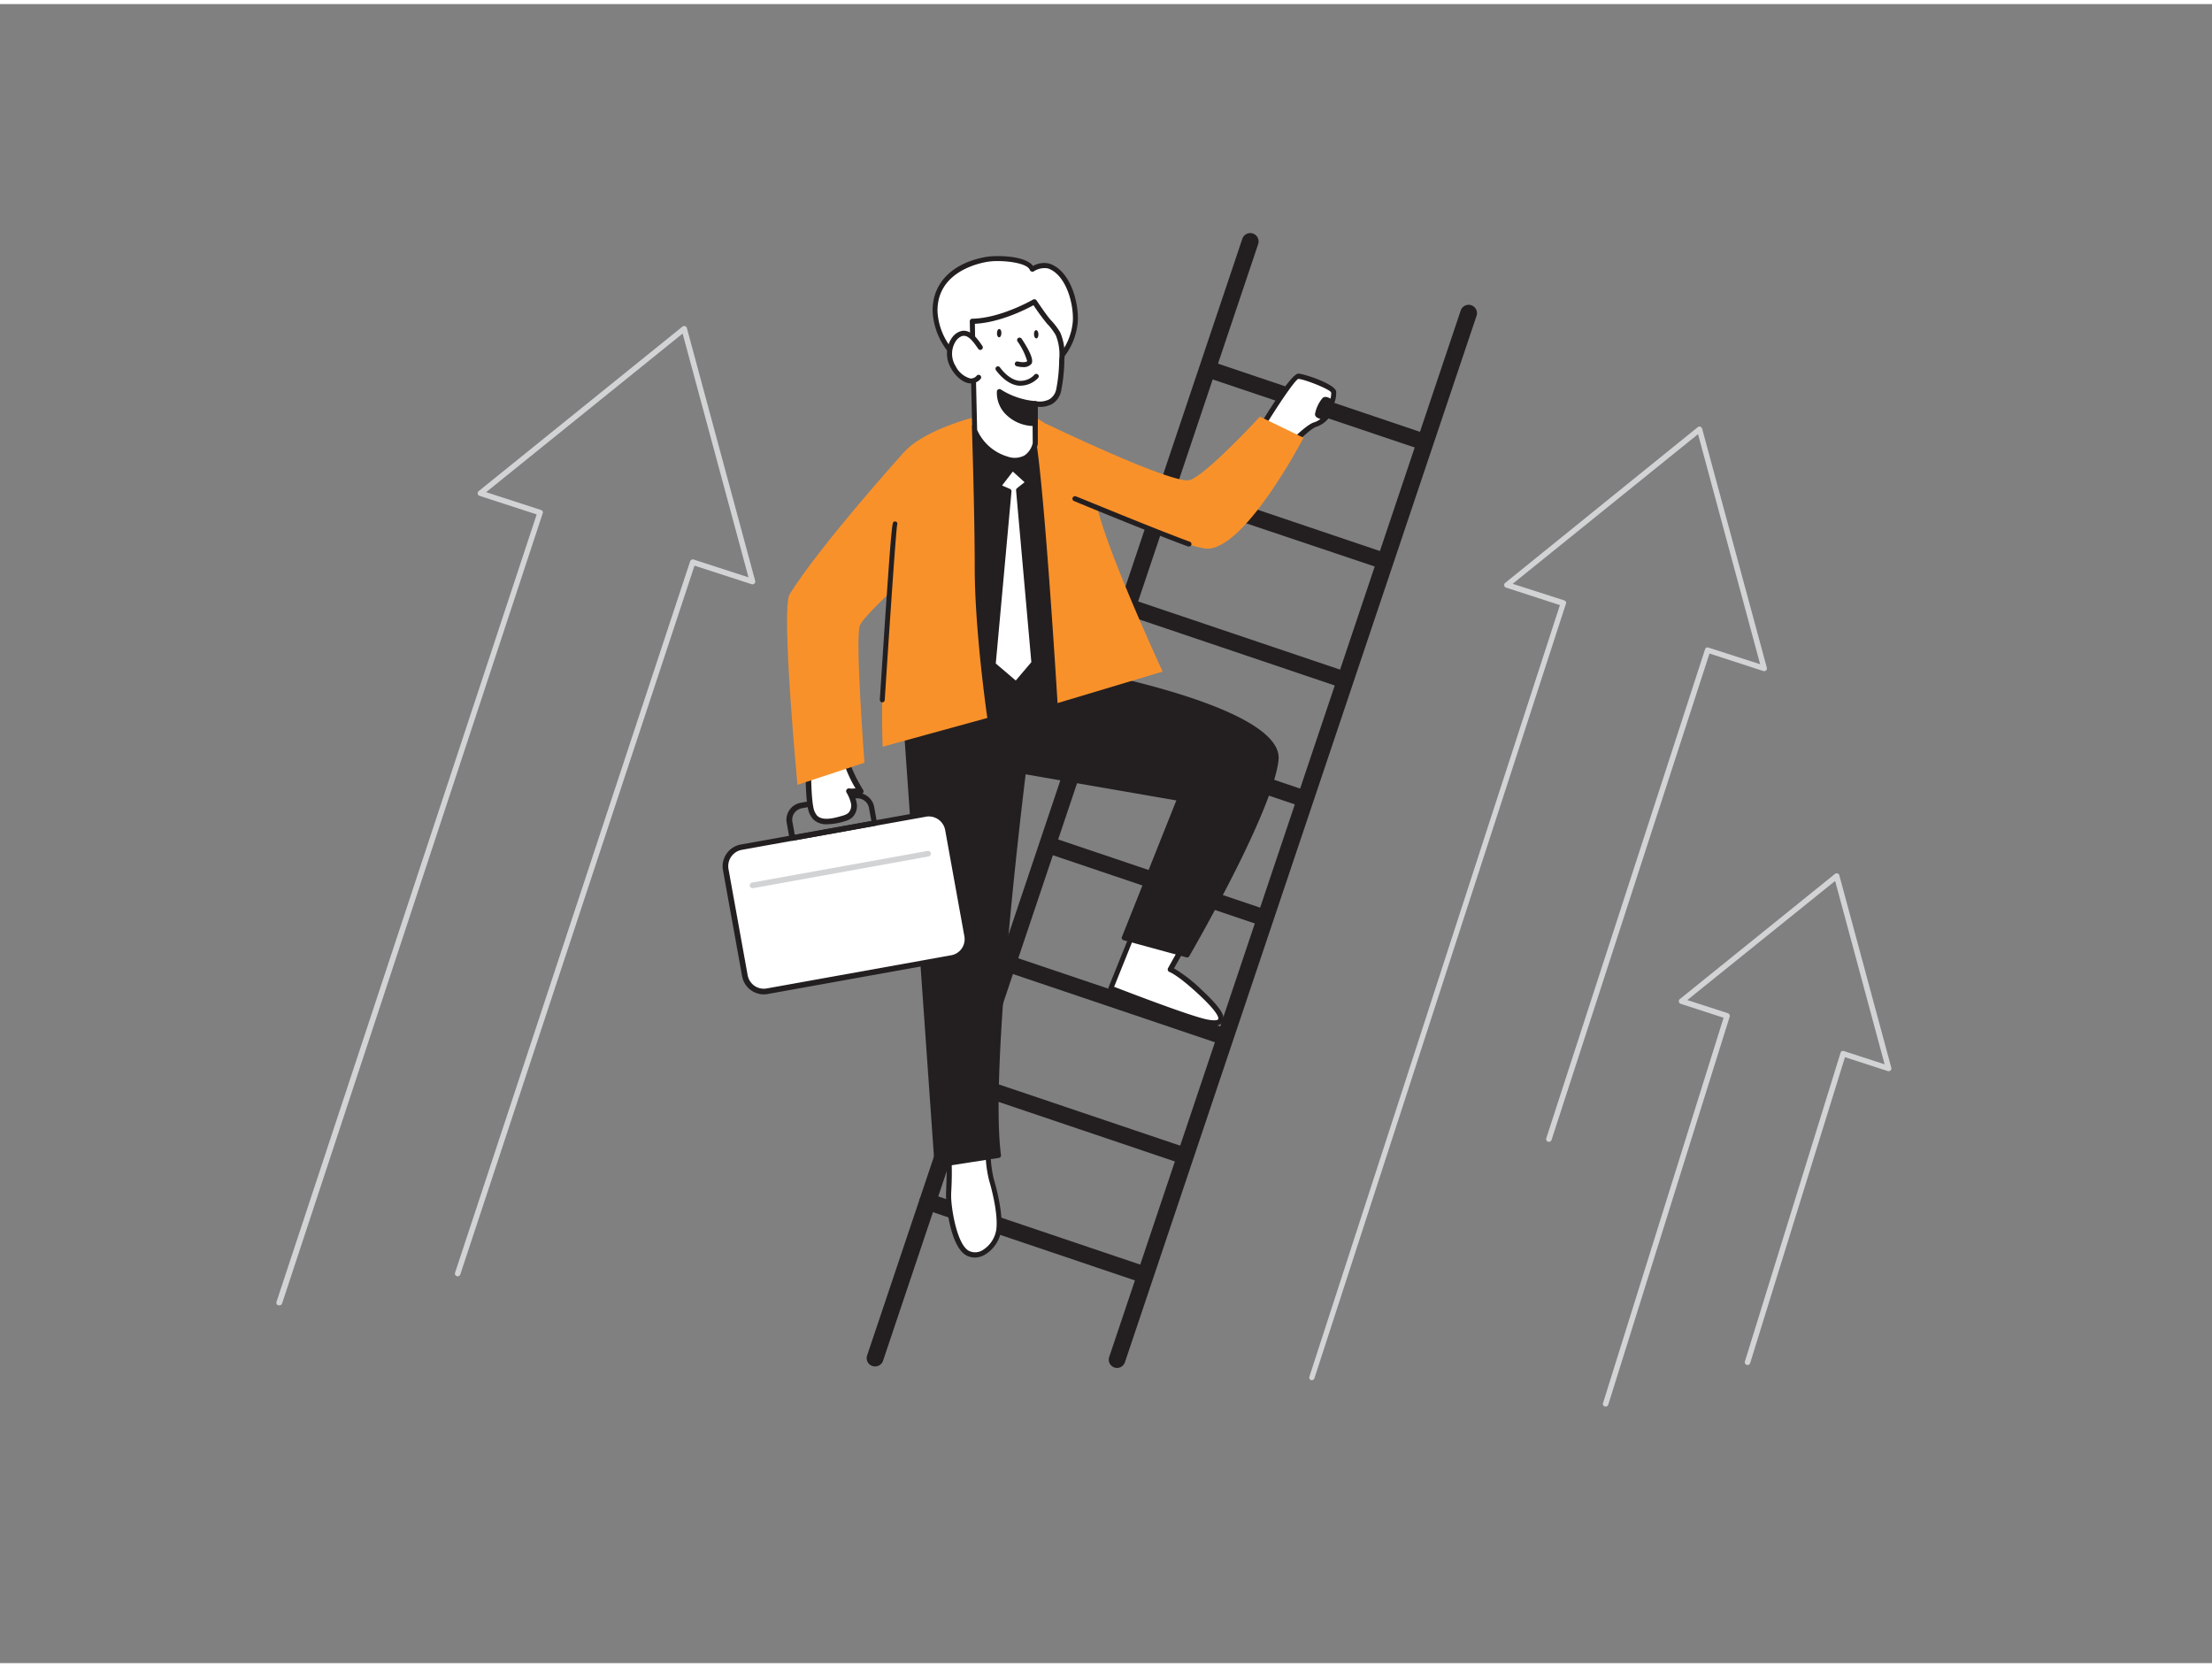 <svg xmlns="http://www.w3.org/2000/svg" viewBox="0 0 400 300" width="406" height="306" class="illustration styles_illustrationTablet__1DWOa"><rect x="0" y="0" width="400" height="300" fill="#808080" stroke="none"/><g id="_164_career_flatline" data-name="#164_career_flatline"><path d="M50.47,235.3l-.15,0a.49.49,0,0,1-.32-.63L97.05,92.28,86.73,88.93a.5.5,0,0,1-.16-.87l36.84-29.74a.5.5,0,0,1,.47-.08.49.49,0,0,1,.33.34l12.35,45.71a.54.54,0,0,1-.14.5.51.51,0,0,1-.5.11l-10.33-3.35L83.24,229.71a.5.5,0,0,1-.63.32.49.49,0,0,1-.32-.63L124.8,100.76a.51.51,0,0,1,.63-.32l9.92,3.22L123.44,59.58,87.91,88.26l9.92,3.22a.5.5,0,0,1,.3.25.46.46,0,0,1,0,.38L51,235A.51.51,0,0,1,50.47,235.3Z" fill="#d1d3d4"></path><path d="M237.26,248.83a.45.45,0,0,1-.16,0,.5.5,0,0,1-.32-.63l45.3-139.52-9.73-3.16a.49.49,0,0,1-.16-.86L307,76.51a.5.5,0,0,1,.47-.09.55.55,0,0,1,.33.35L319.5,120a.5.5,0,0,1-.14.49.48.48,0,0,1-.5.11l-9.73-3.16-28.56,87.95a.5.5,0,0,1-.63.32.49.49,0,0,1-.32-.63l28.71-88.42a.48.48,0,0,1,.25-.29.5.5,0,0,1,.38,0l9.33,3L307.06,77.77l-33.52,27.06,9.33,3a.5.5,0,0,1,.29.24.53.53,0,0,1,0,.39l-45.46,140A.5.5,0,0,1,237.26,248.83Z" fill="#d1d3d4"></path><path d="M290.36,253.6l-.15,0a.5.5,0,0,1-.33-.63l21.8-69.67-7.75-2.52a.48.48,0,0,1-.33-.38.49.49,0,0,1,.17-.48l28.05-22.63a.48.48,0,0,1,.46-.09.47.47,0,0,1,.33.34l9.4,34.8a.5.5,0,0,1-.64.6l-7.74-2.51L316.5,245.7a.5.5,0,1,1-.95-.3l17.28-55.77a.53.53,0,0,1,.25-.3.5.5,0,0,1,.38,0l7.34,2.39-8.95-33.16L305.12,180.1l7.34,2.38a.51.51,0,0,1,.32.63l-21.95,70.14A.48.48,0,0,1,290.36,253.6Z" fill="#d1d3d4"></path><path d="M158.22,246.35a1.6,1.6,0,0,1-.47-.08,1.5,1.5,0,0,1-.95-1.9L224.66,42.42a1.5,1.5,0,0,1,2.85,1l-67.86,202A1.51,1.51,0,0,1,158.22,246.35Z" fill="#231f20"></path><path d="M202,246.62a1.61,1.61,0,0,1-.48-.08,1.49,1.49,0,0,1-.94-1.9L264.15,55.39a1.5,1.5,0,0,1,2.85,1L203.42,245.6A1.51,1.51,0,0,1,202,246.62Z" fill="#231f20"></path><path d="M257,80.49a1.61,1.61,0,0,1-.48-.08L218,67.44a1.5,1.5,0,0,1,1-2.85l38.49,13a1.5,1.5,0,0,1-.48,2.92Z" fill="#231f20"></path><path d="M249.74,102a1.61,1.61,0,0,1-.48-.08L210.77,89a1.5,1.5,0,0,1,1-2.85l38.49,13a1.5,1.5,0,0,1,.95,1.9A1.52,1.52,0,0,1,249.74,102Z" fill="#231f20"></path><path d="M242.49,123.51a1.61,1.61,0,0,1-.48-.08l-38.49-13a1.5,1.5,0,0,1,1-2.85l38.49,13a1.5,1.5,0,0,1,.95,1.9A1.52,1.52,0,0,1,242.49,123.51Z" fill="#231f20"></path><path d="M235.24,145a1.61,1.61,0,0,1-.48-.08l-38.49-13a1.5,1.5,0,0,1,1-2.84l38.49,13a1.5,1.5,0,0,1,.95,1.9A1.52,1.52,0,0,1,235.24,145Z" fill="#231f20"></path><path d="M228,166.53a1.61,1.61,0,0,1-.48-.08l-38.49-13a1.5,1.5,0,0,1,1-2.84l38.49,13a1.5,1.5,0,0,1-.48,2.93Z" fill="#231f20"></path><path d="M220.74,188a1.61,1.61,0,0,1-.48-.08l-38.49-13a1.5,1.5,0,1,1,1-2.84l38.49,13a1.5,1.5,0,0,1-.48,2.93Z" fill="#231f20"></path><path d="M213.49,209.54a1.59,1.59,0,0,1-.48-.07l-38.49-13a1.5,1.5,0,1,1,1-2.84l38.49,13a1.5,1.5,0,0,1-.48,2.92Z" fill="#231f20"></path><path d="M206.24,231.05a1.34,1.34,0,0,1-.48-.08l-38.49-13a1.5,1.5,0,1,1,1-2.84l38.49,13a1.5,1.5,0,0,1-.48,2.92Z" fill="#231f20"></path><path d="M178.4,46.17c-4.94.87-9.39,3.85-9.3,9.38a12.24,12.24,0,0,0,4.42,8.76,13.85,13.85,0,0,0,13.82,2.74,11.39,11.39,0,0,0,7.08-9.67c.18-3.32-1.3-8.8-4.8-10a4.12,4.12,0,0,0-3,.6C186,46,180.46,45.8,178.4,46.17Z" fill="#fff"></path><path d="M182.91,68.32a14.9,14.9,0,0,1-9.69-3.66,12.62,12.62,0,0,1-4.57-9.1c-.09-5.08,3.52-8.76,9.67-9.84h0c1.69-.3,7.08-.31,8.48,1.63a4.07,4.07,0,0,1,3-.41c3.8,1.31,5.29,7,5.1,10.47a11.86,11.86,0,0,1-7.37,10.06A12.47,12.47,0,0,1,182.91,68.32Zm-2.46-21.85a11.29,11.29,0,0,0-2,.15h0c-2.13.37-9,2.12-8.92,8.92A11.72,11.72,0,0,0,173.82,64a13.4,13.4,0,0,0,13.35,2.65A11,11,0,0,0,194,57.36c.18-3.3-1.28-8.45-4.49-9.56a3.56,3.56,0,0,0-2.6.55.44.44,0,0,1-.4,0,.46.46,0,0,1-.29-.29C185.81,47,182.85,46.47,180.45,46.47Zm-2-.3h0Z" fill="#231f20"></path><path d="M205.51,166.5,200.88,178s13.54,5.3,17.2,6.08,3.78-.89-1.14-5.44c-3.84-3.55-5.32-4-5.32-4l2.48-4.45Z" fill="#fff"></path><path d="M219.54,184.7a7.73,7.73,0,0,1-1.55-.2c-3.66-.78-16.73-5.88-17.28-6.1a.44.44,0,0,1-.25-.25.47.47,0,0,1,0-.35l4.63-11.47a.51.51,0,0,1,.25-.25.43.43,0,0,1,.35,0l8.6,3.64a.44.44,0,0,1,.25.27.46.46,0,0,1,0,.38l-2.24,4a26.82,26.82,0,0,1,5,3.89c4.08,3.77,4.19,5,3.83,5.74A1.58,1.58,0,0,1,219.54,184.7Zm-18.07-7c2.34.9,13.49,5.2,16.71,5.89,1.48.31,2,.13,2.09,0s.4-.91-3.64-4.64c-3.66-3.39-5.13-3.92-5.15-3.93a.44.44,0,0,1-.28-.27.48.48,0,0,1,0-.39l2.23-4-7.69-3.27Z" fill="#231f20"></path><path d="M178.74,205.69a22.78,22.78,0,0,0,.52,6.83c.85,2.86,1.66,6.74,1.34,9.2s-2.94,5.41-5.53,4.21-3.63-8.67-3.54-10.69.34-7.27-.22-10Z" fill="#fff"></path><path d="M176.3,226.66a3.27,3.27,0,0,1-1.42-.32c-3.06-1.41-3.87-9.56-3.81-11.12V215c.09-2.12.31-7.08-.22-9.65a.48.48,0,0,1,.1-.4.5.5,0,0,1,.38-.15l7.42.45a.42.42,0,0,1,.32.15.47.47,0,0,1,.11.34,22.5,22.5,0,0,0,.51,6.66c.42,1.41,1.76,6.27,1.35,9.39a6.21,6.21,0,0,1-3,4.39A3.7,3.7,0,0,1,176.3,226.66Zm-4.44-20.93A58.92,58.92,0,0,1,172,215v.23c-.09,2.07,1,9.19,3.27,10.25a2.56,2.56,0,0,0,2.39-.14,5.31,5.31,0,0,0,2.5-3.71c.38-2.94-.92-7.64-1.32-9a22,22,0,0,1-.58-6.53Z" fill="#231f20"></path><path d="M162.78,114.8c1.36-.85,31.94,5.85,31.94,5.85s37.06,6.71,36.07,16S214.7,172,214.7,172l-11.4-3.12,10-25.14-28.25-4.89s-6.69,53-4.52,69.43L169.47,210Z" fill="#231f20"></path><path d="M169.47,210.4a.39.39,0,0,1-.27-.1A.42.42,0,0,1,169,210l-6.69-95.16a.46.46,0,0,1,.2-.4c1.41-.88,25.06,4.21,32.28,5.79,1.51.28,37.43,6.89,36.41,16.47-1,9.28-15.53,34.41-16.15,35.48a.45.45,0,0,1-.5.2l-11.4-3.11a.44.44,0,0,1-.27-.23.41.41,0,0,1,0-.36L212.72,144l-27.25-4.72c-.64,5.23-6.5,53.47-4.46,68.86a.45.45,0,0,1-.37.5l-11.1,1.72Zm-6.23-95.24,6.64,94.29,10.2-1.59c-2-16.79,4.51-68.59,4.57-69.12a.45.45,0,0,1,.18-.3.46.46,0,0,1,.34-.08l28.24,4.89a.42.42,0,0,1,.31.22.46.46,0,0,1,0,.38l-9.86,24.69,10.6,2.89c1.66-2.89,15-26.26,15.86-34.83.78-7.29-25.51-13.67-35.71-15.51C183.62,118.67,165.93,115.08,163.24,115.16Z" fill="#231f20"></path><path d="M183.56,76.05s9.54,5.36,11.39,14.6-.23,30-.23,30l-23.61-1s2.31-26.17,0-33.51-1.88-5.48.35-6.2S179.41,71.45,183.56,76.05Z" fill="#231f20"></path><path d="M194.72,121.09h0l-23.61-1a.46.46,0,0,1-.31-.15.44.44,0,0,1-.11-.33c0-.26,2.28-26.16,0-33.34l-.4-1.27c-1.13-3.57-1.37-4.31-1-4.85a1.21,1.21,0,0,1,1-.43,5,5,0,0,0,1-.2,11.1,11.1,0,0,0,2.36-1.7c2.73-2.28,6.85-5.71,10.14-2.14.92.52,9.74,5.82,11.55,14.87,1.84,9.2-.14,29.28-.22,30.13A.44.44,0,0,1,194.72,121.09Zm-23.13-1.84,22.73,1c.28-3,1.87-21.1.2-29.46-1.79-8.93-11.09-14.26-11.18-14.31a.31.31,0,0,1-.11-.09c-2.53-2.8-5.56-.67-9,2.18a10.46,10.46,0,0,1-2.65,1.86,6.05,6.05,0,0,1-1.21.23,2.1,2.1,0,0,0-.41.07,24.64,24.64,0,0,0,1.15,4.08l.4,1.27C173.7,92.92,171.9,115.61,171.59,119.25Z" fill="#231f20"></path><path d="M183.28,73s1.87,0,3.54,3.65c1.59,3,4.42,49.75,4.42,49.75l19-5.7s-10.37-22.35-12-30.47A22.26,22.26,0,0,0,183.28,73Z" fill="#F9912A"></path><path d="M187.16,72.31l0,7.22s-.73,4-5.12,2.8a9.05,9.05,0,0,1-5.83-5.17s-.37-15.21-.46-19.79c5.34-.09,11.21-3.52,11.21-3.52s1.84,2.75,2.63,3.62a10.88,10.88,0,0,1,1.65,2.18,9.58,9.58,0,0,1,.68,4.66,29.93,29.93,0,0,1-.54,5.43C190.71,73.15,187.16,72.31,187.16,72.31Z" fill="#fff"></path><path d="M183.64,83a5.8,5.8,0,0,1-1.68-.25,9.43,9.43,0,0,1-6.14-5.45.4.4,0,0,1,0-.15s-.37-15.21-.45-19.79a.44.44,0,0,1,.13-.33.43.43,0,0,1,.32-.14c5.15-.08,10.92-3.42,11-3.46a.46.46,0,0,1,.61.14s1.83,2.74,2.59,3.57a12,12,0,0,1,1.72,2.27,10.09,10.09,0,0,1,.73,4.89,30.24,30.24,0,0,1-.56,5.52,3.58,3.58,0,0,1-1.55,2.43,4.44,4.44,0,0,1-2.69.57l0,6.69a4.52,4.52,0,0,1-1.9,2.92A3.93,3.93,0,0,1,183.64,83Zm-6.94-6a8.7,8.7,0,0,0,5.5,4.82,3.76,3.76,0,0,0,3.07-.21,3.69,3.69,0,0,0,1.48-2.23l-.05-7.14a.46.46,0,0,1,.17-.36.49.49,0,0,1,.39-.09,3.76,3.76,0,0,0,2.56-.36A2.75,2.75,0,0,0,191,69.65a28.5,28.5,0,0,0,.53-5.35,9.11,9.11,0,0,0-.62-4.44,10.76,10.76,0,0,0-1.58-2.08,38.87,38.87,0,0,1-2.44-3.33c-1.35.74-6.06,3.14-10.6,3.36C176.36,62.64,176.67,75.9,176.7,77.07Z" fill="#231f20"></path><path d="M187.12,75.86A7,7,0,0,1,182.3,74a5,5,0,0,1-1.6-3.92,14,14,0,0,0,6.46,2.2Z" fill="#231f20"></path><path d="M187,76.3a7.24,7.24,0,0,1-5-2,5.49,5.49,0,0,1-1.73-4.29.44.44,0,0,1,.26-.34.42.42,0,0,1,.42,0,13.74,13.74,0,0,0,6.23,2.12.44.44,0,0,1,.43.44l0,3.55a.45.45,0,0,1-.42.44Zm.13-.45h0Zm-6-4.95a5.07,5.07,0,0,0,1.46,2.83,6.33,6.33,0,0,0,4.06,1.68l0-2.68A14,14,0,0,1,181.16,70.9Z" fill="#231f20"></path><path d="M184.33,60.79s2.32,3.47,1.77,4.07-2.1.2-2.1.2" fill="#fff"></path><path d="M185,65.64a4.73,4.73,0,0,1-1.13-.15.44.44,0,1,1,.22-.85c.52.13,1.41.2,1.66-.08A12.15,12.15,0,0,0,184,61a.45.45,0,0,1,.12-.62.46.46,0,0,1,.62.12c1.66,2.5,2.25,4.05,1.72,4.62A1.84,1.84,0,0,1,185,65.64Z" fill="#231f20"></path><ellipse cx="187.38" cy="59.7" rx="0.4" ry="0.75" transform="translate(-2.2 7.41) rotate(-2.25)" fill="#231f20"></ellipse><ellipse cx="180.68" cy="59.51" rx="0.75" ry="0.4" transform="translate(115.84 238.34) rotate(-88.3)" fill="#231f20"></ellipse><path d="M177.27,62.06c-.77-1.08-2-3-3.56-2.44a2.6,2.6,0,0,0-1.08.8,4.67,4.67,0,0,0-.24,5.21c.73,1.44,3,3.62,4.6,1.81" fill="#fff"></path><path d="M175.6,68.58a1.32,1.32,0,0,1-.28,0c-1.52-.18-2.85-1.77-3.34-2.73a5.06,5.06,0,0,1,.3-5.7,3.16,3.16,0,0,1,1.27-.94c1.8-.67,3.12,1.21,3.91,2.34l.18.26a.46.46,0,0,1-.1.64.45.45,0,0,1-.64-.11l-.19-.27c-.9-1.28-1.78-2.4-2.84-2a2.28,2.28,0,0,0-.89.68,4.18,4.18,0,0,0-.18,4.7,4.27,4.27,0,0,0,2.63,2.24,1.34,1.34,0,0,0,1.21-.52.47.47,0,0,1,.65,0,.46.46,0,0,1,0,.65A2.27,2.27,0,0,1,175.6,68.58Z" fill="#231f20"></path><path d="M175.7,74.84s.56,16.83.56,27c0,11.65,2.28,27.25,2.28,27.25l-18.93,5.2a182.32,182.32,0,0,1,.7-23.12c.76-8.55,2.08-20.56,1.74-26.63S175.7,74.84,175.7,74.84Z" fill="#F9912A"></path><path d="M184.62,69a3.11,3.11,0,0,1-.43,0c-2.38-.27-4-2.71-4.1-2.81a.44.44,0,0,1,.12-.61.45.45,0,0,1,.62.12s1.49,2.2,3.46,2.42A3.44,3.44,0,0,0,187.08,67a.44.44,0,0,1,.63,0,.43.43,0,0,1,0,.62A4.44,4.44,0,0,1,184.62,69Z" fill="#231f20"></path><polygon points="183.09 83.86 180.49 87.24 182.45 88.08 179.59 119.43 183.73 122.97 186.97 119.15 184.19 87.9 185.99 86.49 183.09 83.86" fill="#fff"></polygon><path d="M183.73,123.43a.48.48,0,0,1-.3-.11l-4.13-3.54a.48.48,0,0,1-.16-.39l2.83-31-1.66-.71a.48.48,0,0,1-.26-.31.49.49,0,0,1,.08-.39l2.6-3.38a.44.44,0,0,1,.32-.17.49.49,0,0,1,.35.11l2.9,2.63a.48.48,0,0,1,.15.36.43.43,0,0,1-.18.34l-1.6,1.25,2.75,31a.47.47,0,0,1-.1.34l-3.24,3.81a.43.43,0,0,1-.31.16Zm-3.66-4.19,3.61,3.08L186.5,119l-2.76-31.06a.46.46,0,0,1,.17-.4l1.37-1.08-2.13-1.93-1.94,2.52,1.42.62a.46.46,0,0,1,.28.46Z" fill="#231f20"></path><rect x="132.63" y="149.25" width="40.81" height="26.46" rx="3.46" transform="translate(-26.45 29.8) rotate(-10.24)" fill="#fff"></rect><path d="M138.09,179.07a4,4,0,0,1-3.89-3.26l-3.47-19.23a4,4,0,0,1,3.19-4.6l33.35-6a4,4,0,0,1,4.6,3.2l3.47,19.23a4,4,0,0,1-3.19,4.6h0l-33.35,6A3.49,3.49,0,0,1,138.09,179.07ZM168,146.89a3.07,3.07,0,0,0-.53.05l-33.35,6a3,3,0,0,0-2.39,3.44l3.47,19.23a3,3,0,0,0,1.23,1.91,2.94,2.94,0,0,0,2.21.48L172,172a2.95,2.95,0,0,0,2.39-3.43l-3.48-19.24a3,3,0,0,0-2.9-2.43Zm4.08,25.6h0Z" fill="#231f20"></path><path d="M136.07,159.86a.49.49,0,0,1-.49-.42.5.5,0,0,1,.4-.58l31.76-5.73a.5.5,0,1,1,.18,1l-31.76,5.74Z" fill="#d1d3d4"></path><path d="M143.26,151.3a.51.51,0,0,1-.49-.41l-.51-2.84a3.12,3.12,0,0,1,2.51-3.62l9.69-1.75a3.06,3.06,0,0,1,2.33.51,3.09,3.09,0,0,1,1.29,2l.51,2.84a.45.45,0,0,1-.08.37.49.49,0,0,1-.32.21l-14.84,2.68ZM155,143.63a2.43,2.43,0,0,0-.38,0L145,145.42a2.11,2.11,0,0,0-1.71,2.45l.43,2.35,13.85-2.5-.43-2.35a2.11,2.11,0,0,0-2.07-1.74Z" fill="#231f20"></path><path d="M152.21,132.61s.46,2.77,1,4.7a26.61,26.61,0,0,0,2.45,5c-.71-.19-1.41.13-2.11,0a6.93,6.93,0,0,1,.87,2.2,2.41,2.41,0,0,1-.67,2.18,3.3,3.3,0,0,1-1.13.55c-1.46.45-3.92,1.12-5.18-.13a3.57,3.57,0,0,1-.82-1.83c-.58-2.74-.41-11.07-.37-12.42" fill="#fff"></path><path d="M149.55,148.31a3.37,3.37,0,0,1-2.46-.86,4,4,0,0,1-1-2.08c-.64-3.05-.39-12.45-.38-12.54a.5.5,0,0,1,.51-.49.51.51,0,0,1,.49.52c-.08,2.41-.16,9.84.36,12.3a3.21,3.21,0,0,0,.68,1.58c1,1,3,.51,4.68,0a2.71,2.71,0,0,0,.95-.45,1.94,1.94,0,0,0,.51-1.73,6.82,6.82,0,0,0-.82-2,.5.5,0,0,1,.53-.73,2.55,2.55,0,0,0,.82,0l.29,0a22.11,22.11,0,0,1-2-4.29c-.54-1.93-1-4.63-1-4.75a.49.49,0,0,1,.41-.57.51.51,0,0,1,.58.41,47.32,47.32,0,0,0,1,4.64,25.75,25.75,0,0,0,2.38,4.83.5.5,0,0,1-.55.75,2.34,2.34,0,0,0-.95,0l-.21,0a6,6,0,0,1,.55,1.64,2.88,2.88,0,0,1-.85,2.63,3.51,3.51,0,0,1-1.3.64A11.33,11.33,0,0,1,149.55,148.31Z" fill="#231f20"></path><path d="M163.41,81.1s-14.93,16.53-20.61,25.6c-1.62,2.59,1.41,34.48,1.41,34.48l12.11-4s-1.69-22.18-.85-24.75,17.85-17.1,17.85-17.1Z" fill="#F9912A"></path><path d="M161.8,94c-.22.13-2.27,31.8-2.27,31.8" fill="#fff"></path><path d="M159.53,126.27h0a.47.47,0,0,1-.43-.49c2.07-31.91,2.22-32,2.51-32.16a.45.45,0,0,1,.62.16.47.47,0,0,1,0,.4c-.22,1.13-1.46,19.5-2.24,31.66A.47.47,0,0,1,159.53,126.27Z" fill="#231f20"></path><path d="M228,76.69s5.72-9.44,6.75-9.41,6.29,1.94,6.38,2.84a4.64,4.64,0,0,1-.32,1.92s-1-.85-1.36-.52-1.6,2.44-1.13,2.77a3.39,3.39,0,0,0,1.41.38,4.27,4.27,0,0,1-2,1.36c-1.32.42-5,4.22-5,4.22Z" fill="#fff"></path><path d="M232.79,80.71a.47.47,0,0,1-.28-.09l-4.76-3.57a.45.45,0,0,1-.12-.6c3.88-6.39,6.29-9.63,7.16-9.63h0c.91,0,6.69,1.88,6.83,3.25a5.18,5.18,0,0,1-.36,2.14.45.45,0,0,1-.71.18,3.23,3.23,0,0,0-.81-.48,6.67,6.67,0,0,0-1,2.06,3.06,3.06,0,0,0,1.08.24.46.46,0,0,1,.39.26.49.49,0,0,1,0,.47,4.78,4.78,0,0,1-2.24,1.52c-.89.29-3.4,2.67-4.77,4.11A.47.47,0,0,1,232.79,80.71Zm-4.16-4.14,4.11,3.07c.93-1,3.65-3.66,4.87-4a3.71,3.71,0,0,0,1.18-.62,2.32,2.32,0,0,1-.7-.3.74.74,0,0,1-.3-.55,6.26,6.26,0,0,1,1.36-2.92c.38-.38,1-.19,1.44.1a3.25,3.25,0,0,0,.12-1.14c-.32-.61-4.87-2.4-5.94-2.43C234.16,68,231.19,72.38,228.63,76.57Z" fill="#231f20"></path><path d="M189.1,75.86S212.22,87,215.17,86.07,227.84,74.6,227.84,74.6l7.88,3.82s-11.07,21.27-18,20-25.54-10.14-25.54-10.14Z" fill="#F9912A"></path><path d="M194.43,89.45S208,95.08,215,97.63" fill="#fff"></path><path d="M215,98.08a.44.44,0,0,1-.16,0c-6.87-2.52-20.43-8.13-20.56-8.19a.46.46,0,1,1,.35-.84c.13,0,13.67,5.65,20.53,8.17a.46.46,0,0,1,.27.58A.45.45,0,0,1,215,98.08Z" fill="#231f20"></path></g></svg>